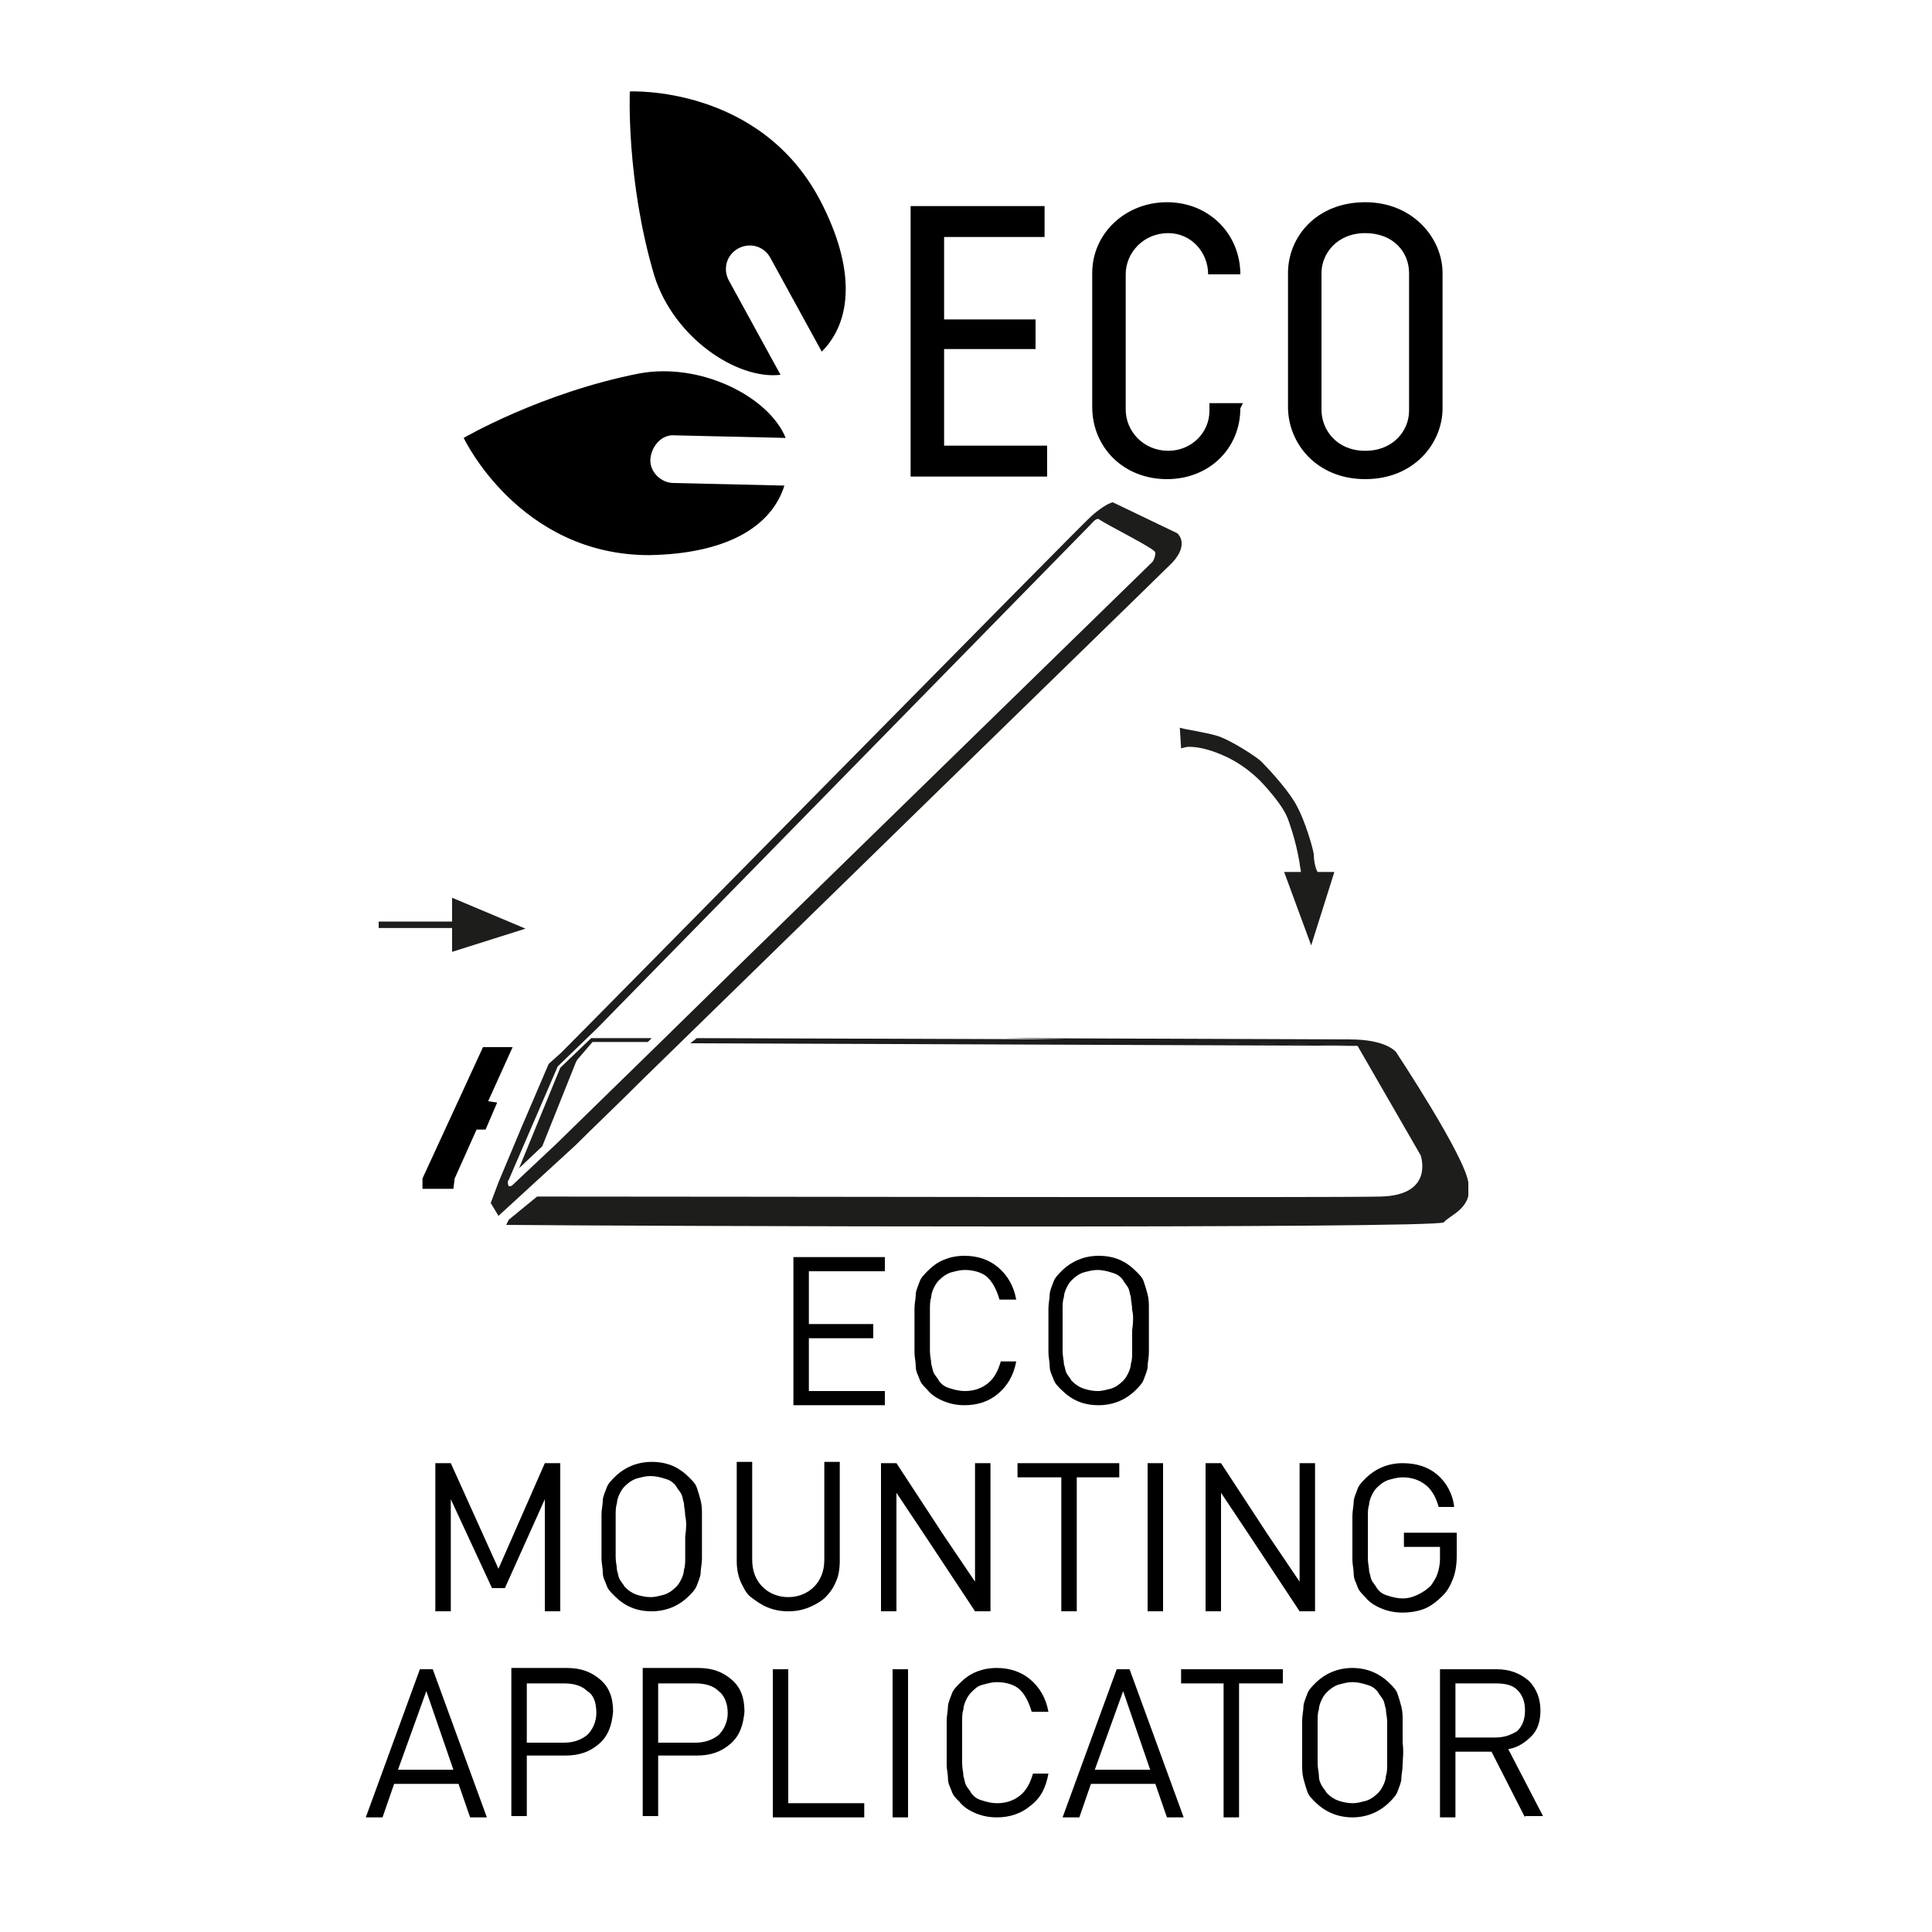 <?xml version="1.0" encoding="utf-8"?>
<!-- Generator: $$$/GeneralStr/196=Adobe Illustrator 27.6.0, SVG Export Plug-In . SVG Version: 6.00 Build 0)  -->
<svg version="1.1" id="Ebene_1" xmlns="http://www.w3.org/2000/svg" xmlns:xlink="http://www.w3.org/1999/xlink" x="0px" y="0px"
	 viewBox="0 0 150 150" style="enable-background:new 0 0 150 150;" xml:space="preserve">
<style type="text/css">
	.st0{fill:#1D1D1B;}
	
		.st1{clip-path:url(#SVGID_00000086680119189266035090000006352979973337506492_);fill:none;stroke:#1D1D1B;stroke-width:0.5;stroke-miterlimit:10;}
	.st2{clip-path:url(#SVGID_00000090987213954229894500000003615424516376264881_);fill:#1D1D1B;}
	.st3{clip-path:url(#SVGID_00000069372214176815581540000014994115304178263997_);fill:#1D1D1B;}
	.st4{clip-path:url(#SVGID_00000181789327001712786810000002658727369445213335_);fill:#1D1D1B;}
	.st5{enable-background:new    ;}
</style>
<path d="M48,93.8c0.1,0,0.3,0,0.4-0.1C48.2,93.8,48.1,93.8,48,93.8L48,93.8z"/>
<g>
	<polygon class="st0" points="35.1,69.7 35.1,73.9 40.8,72.1 	"/>
	<g>
		<g>
			<g>
				<g>
					<g>
						<g>
							<defs>
								<rect id="SVGID_1_" x="29.1" y="22.1" width="84.9" height="73.2"/>
							</defs>
							<clipPath id="SVGID_00000117648860179179605470000011495284440136276415_">
								<use xlink:href="#SVGID_1_"  style="overflow:visible;"/>
							</clipPath>
							
								<line style="clip-path:url(#SVGID_00000117648860179179605470000011495284440136276415_);fill:none;stroke:#1D1D1B;stroke-width:0.5;stroke-miterlimit:10;" x1="29.4" y1="71.8" x2="36.2" y2="71.8"/>
						</g>
					</g>
				</g>
			</g>
		</g>
		<g>
			<g>
				<g>
					<g>
						<g>
							<defs>
								<rect id="SVGID_00000030471819004388176750000004214406402192005005_" x="29.1" y="22.1" width="84.9" height="73.2"/>
							</defs>
							<clipPath id="SVGID_00000157998479581952952710000013350728539115646858_">
								<use xlink:href="#SVGID_00000030471819004388176750000004214406402192005005_"  style="overflow:visible;"/>
							</clipPath>
							<path style="clip-path:url(#SVGID_00000157998479581952952710000013350728539115646858_);fill:#1D1D1B;" d="M102,66.3
								c-0.1-0.6-0.7-2.6-1.3-3.7c-0.5-1-1.9-2.6-2.8-3.5c-0.3-0.3-2.4-1.7-3.5-2c-0.7-0.2-2.4-0.5-2.4-0.5l-0.4-0.1l0.1,1.6
								l0.4-0.1c0,0,1.1-0.2,3.2,0.8c0.4,0.2,1.6,0.8,2.8,2.1c0.9,1,1.6,1.9,1.9,2.7c0.1,0.3,0.6,1.6,0.9,3.4c0,0.2,0.1,0.5,0.1,0.7
								h-1.3l2.1,5.7l1.8-5.7h-1.3C102.1,67.4,102,66.7,102,66.3"/>
						</g>
					</g>
				</g>
			</g>
		</g>
	</g>
	<polyline class="st0" points="45.9,80.6 43.5,82.9 40.3,90.7 42.1,89 44.7,82.5 44.8,82.3 46,80.9 50.3,80.9 50.6,80.6 	"/>
	<g>
		<g>
			<g>
				<g>
					<g>
						<g>
							<defs>
								<rect id="SVGID_00000171716135057810802040000003973296254657959589_" x="29.1" y="22.1" width="84.9" height="73.2"/>
							</defs>
							<clipPath id="SVGID_00000016762074756343827820000006699195550480207011_">
								<use xlink:href="#SVGID_00000171716135057810802040000003973296254657959589_"  style="overflow:visible;"/>
							</clipPath>
							<path style="clip-path:url(#SVGID_00000016762074756343827820000006699195550480207011_);fill:#1D1D1B;" d="M39.5,91.6
								l3.8-8.8l3.1-3l38.3-39.1c0,0,0.4-0.5,0.6-0.4c0.7,0.5,4.4,2.3,4.4,2.6c0,0.4-0.2,0.7-0.2,0.7L56.8,75.5l-0.1,0.1l-5.1,5l0,0
								l-8.5,8.3c0.1-0.1-3.3,3.1-3.3,3.1s-0.1,0.1-0.2,0.1h-0.1C39.4,91.9,39.4,91.7,39.5,91.6 M44.7,88.9c1.4-1.4,3.2-3.1,5.2-5.1
								l0,0l12.5-12.2l0,0C75.6,58.7,90.2,44.5,91,43.7c1.4-1.5,0.4-2.3,0.4-2.3l-5-2.4c-0.5,0.1-1.4,0.8-1.8,1.2
								c-0.4,0.3-37.3,37.8-41,41.5l-1,0.9l-2.1,4.9l-1.8,4.3l-0.6,1.6l0.6,1L44.7,88.9z"/>
						</g>
					</g>
				</g>
			</g>
		</g>
	</g>
	<polygon class="st0" points="53.6,81 105.5,81.2 85.2,80.7 54.1,80.6 	"/>
	<g>
		<g>
			<g>
				<g>
					<g>
						<g>
							<defs>
								<rect id="SVGID_00000135677689973832518680000011485240142938138256_" x="29.1" y="22.1" width="84.9" height="73.2"/>
							</defs>
							<clipPath id="SVGID_00000005241779609501104020000016882917717555603610_">
								<use xlink:href="#SVGID_00000135677689973832518680000011485240142938138256_"  style="overflow:visible;"/>
							</clipPath>
							<path style="clip-path:url(#SVGID_00000005241779609501104020000016882917717555603610_);fill:#1D1D1B;" d="M105.4,81.2
								L105.4,81.2l4.9,8.5c0,0,1.1,3.1-3.1,3.2c-3.4,0.1-50,0-65.5,0l-2.2,1.8l-0.2,0.4c10.1,0.1,72.3,0.3,72.8-0.2
								c0.5-0.6,2.3-1.1,1.9-3.1c-0.3-2.1-5.6-10.1-5.6-10.1s-0.7-1-3.6-1L78,80.6"/>
						</g>
					</g>
				</g>
			</g>
		</g>
	</g>
	<polyline points="39.8,81.3 37.5,81.3 32.8,91.5 32.8,92.3 35.2,92.3 35.3,91.5 37,87.7 37.7,87.7 38.6,85.6 37.9,85.5 	"/>
</g>
<g>
	<g>
		<g>
			<path d="M81.1,16v2.4h-7.8v6.4h7.1v2.3h-7.1v7.5h8V37H70.7V16H81.1z"/>
			<path d="M96.3,31.7c0,3.1-2.4,5.5-5.7,5.5c-3.4,0-5.8-2.5-5.8-5.6V21.2c0-3.1,2.6-5.5,5.8-5.5c3.3,0,5.7,2.5,5.7,5.6h-2.5
				c0-1.7-1.3-3.2-3.1-3.2c-1.9,0-3.3,1.5-3.3,3.2v10.5c0,1.7,1.4,3.2,3.3,3.2c1.8,0,3.2-1.4,3.2-3.1v-0.6h2.6L96.3,31.7L96.3,31.7z
				"/>
			<path d="M112,31.7c0,2.7-2.2,5.5-6,5.5s-6-2.8-6-5.6V21.2c0-2.8,2.2-5.5,6-5.5c3.7,0,6,2.8,6,5.5V31.7z M109.4,21.2
				c0-1.6-1.2-3.1-3.4-3.1c-2.2,0-3.4,1.6-3.4,3.1v10.6c0,1.6,1.2,3.2,3.4,3.2c2.2,0,3.4-1.6,3.4-3.1V21.2z"/>
		</g>
		<path d="M61,34c-1.3-3.2-6.6-5.9-11.4-5C42,30.5,36,34,36,34s4.3,9.1,14.4,9.1c6-0.1,9.5-2.2,10.5-5.4l-8.6-0.2
			c-1,0-1.9-0.9-1.8-1.9s0.9-1.9,1.9-1.8L61,34z"/>
		<path d="M63.7,15.6c-4.7-9-14.8-8.5-14.8-8.5s-0.3,6.9,1.9,14.3c1.5,4.8,6.4,8.1,9.8,7.7l-4-7.3c-0.5-0.9-0.2-2,0.7-2.5
			s2-0.2,2.5,0.7l4,7.3C66.2,24.9,66.4,20.8,63.7,15.6"/>
	</g>
</g>
<g>
	<g class="st5">
		<path d="M61.6,109.1V97.6h7.1v1.1h-5.9v4.1h5v1.1h-5v4.1h5.9v1.1H61.6z"/>
		<path d="M77.5,108.2c-0.7,0.6-1.6,0.9-2.6,0.9c-0.6,0-1.1-0.1-1.6-0.3s-1-0.5-1.3-0.9c-0.3-0.3-0.5-0.5-0.6-0.8
			c-0.1-0.3-0.3-0.6-0.3-1s-0.1-0.7-0.1-1.1s0-1,0-1.7c0-0.8,0-1.3,0-1.7c0-0.4,0.1-0.8,0.1-1.1s0.2-0.7,0.3-1
			c0.1-0.3,0.4-0.6,0.6-0.8c0.4-0.4,0.8-0.7,1.3-0.9c0.5-0.2,1-0.3,1.6-0.3c1,0,1.9,0.3,2.6,0.9c0.7,0.6,1.2,1.4,1.4,2.5h-1.3
			c-0.2-0.7-0.5-1.3-0.9-1.7s-1.1-0.6-1.8-0.6c-0.4,0-0.7,0.1-1.1,0.2c-0.3,0.1-0.6,0.3-0.9,0.6c-0.2,0.2-0.3,0.4-0.4,0.6
			c-0.1,0.2-0.2,0.5-0.2,0.7c-0.1,0.3-0.1,0.6-0.1,1s0,0.9,0,1.6c0,0.7,0,1.2,0,1.6s0.1,0.7,0.1,1c0.1,0.3,0.1,0.5,0.2,0.7
			c0.1,0.2,0.3,0.4,0.4,0.6c0.2,0.3,0.5,0.5,0.9,0.6c0.3,0.1,0.7,0.2,1.1,0.2c0.7,0,1.3-0.2,1.8-0.6c0.5-0.4,0.8-1,1-1.7h1.2
			C78.7,106.8,78.2,107.6,77.5,108.2z"/>
		<path d="M89.2,105c0,0.4-0.1,0.8-0.1,1.1s-0.2,0.7-0.3,1c-0.1,0.3-0.4,0.6-0.6,0.8c-0.8,0.8-1.8,1.2-2.9,1.2
			c-1.2,0-2.1-0.4-2.9-1.2c-0.3-0.3-0.5-0.5-0.6-0.8c-0.1-0.3-0.3-0.6-0.3-1s-0.1-0.7-0.1-1.1c0-0.4,0-1,0-1.7c0-0.8,0-1.3,0-1.7
			c0-0.4,0.1-0.8,0.1-1.1s0.2-0.7,0.3-1c0.1-0.3,0.4-0.6,0.6-0.8c0.8-0.8,1.8-1.2,2.9-1.2c1.2,0,2.1,0.4,2.9,1.2
			c0.3,0.3,0.5,0.5,0.6,0.8s0.2,0.6,0.3,1c0.1,0.4,0.1,0.7,0.1,1.1c0,0.4,0,1,0,1.7C89.2,104.1,89.2,104.6,89.2,105z M87.9,101.7
			c0-0.4-0.1-0.7-0.1-1c-0.1-0.3-0.1-0.5-0.2-0.7c-0.1-0.2-0.3-0.4-0.4-0.6c-0.2-0.3-0.5-0.5-0.9-0.6c-0.3-0.1-0.7-0.2-1.1-0.2
			c-0.4,0-0.7,0.1-1.1,0.2c-0.3,0.1-0.6,0.3-0.9,0.6c-0.2,0.2-0.3,0.4-0.4,0.6c-0.1,0.2-0.2,0.5-0.2,0.7c-0.1,0.3-0.1,0.6-0.1,1
			c0,0.4,0,0.9,0,1.6c0,0.7,0,1.2,0,1.6c0,0.4,0.1,0.7,0.1,1c0.1,0.3,0.1,0.5,0.2,0.7c0.1,0.2,0.3,0.4,0.4,0.6
			c0.3,0.3,0.6,0.5,0.9,0.6c0.3,0.1,0.7,0.2,1.1,0.2c0.4,0,0.7-0.1,1.1-0.2c0.3-0.1,0.6-0.3,0.9-0.6c0.2-0.2,0.3-0.4,0.4-0.6
			s0.2-0.5,0.2-0.7c0.1-0.3,0.1-0.6,0.1-1c0-0.4,0-0.9,0-1.6C88,102.6,88,102.1,87.9,101.7z"/>
	</g>
	<g class="st5">
		<path d="M42.3,125.1v-8.7l-3.1,6.9h-1l-3.2-6.9v8.7h-1.2v-11.5H35l3.7,8.2l3.6-8.2h1.2v11.5H42.3z"/>
		<path d="M54.5,121c0,0.4-0.1,0.8-0.1,1.1s-0.2,0.7-0.3,1c-0.1,0.3-0.4,0.6-0.6,0.8c-0.8,0.8-1.8,1.2-2.9,1.2
			c-1.2,0-2.1-0.4-2.9-1.2c-0.3-0.3-0.5-0.5-0.6-0.8c-0.1-0.3-0.3-0.6-0.3-1s-0.1-0.7-0.1-1.1s0-1,0-1.7c0-0.8,0-1.3,0-1.7
			c0-0.4,0.1-0.8,0.1-1.1s0.2-0.7,0.3-1c0.1-0.3,0.4-0.6,0.6-0.8c0.8-0.8,1.8-1.2,2.9-1.2c1.2,0,2.1,0.4,2.9,1.2
			c0.3,0.3,0.5,0.5,0.6,0.8c0.1,0.3,0.2,0.6,0.3,1c0.1,0.4,0.1,0.7,0.1,1.1s0,1,0,1.7C54.5,120.1,54.5,120.6,54.5,121z M53.2,117.7
			c0-0.4-0.1-0.7-0.1-1c-0.1-0.3-0.1-0.5-0.2-0.7c-0.1-0.2-0.3-0.4-0.4-0.6c-0.2-0.3-0.5-0.5-0.9-0.6c-0.3-0.1-0.7-0.2-1.1-0.2
			s-0.7,0.1-1.1,0.2c-0.3,0.1-0.6,0.3-0.9,0.6c-0.2,0.2-0.3,0.4-0.4,0.6c-0.1,0.2-0.2,0.5-0.2,0.7c-0.1,0.3-0.1,0.6-0.1,1
			s0,0.9,0,1.6c0,0.7,0,1.2,0,1.6c0,0.4,0.1,0.7,0.1,1c0.1,0.3,0.1,0.5,0.2,0.7c0.1,0.2,0.3,0.4,0.4,0.6c0.3,0.3,0.6,0.5,0.9,0.6
			c0.3,0.1,0.7,0.2,1.1,0.2s0.7-0.1,1.1-0.2c0.3-0.1,0.6-0.3,0.9-0.6c0.2-0.2,0.3-0.4,0.4-0.6c0.1-0.2,0.2-0.5,0.2-0.7
			c0.1-0.3,0.1-0.6,0.1-1c0-0.4,0-0.9,0-1.6C53.3,118.6,53.3,118.1,53.2,117.7z"/>
		<path d="M64.9,122.8c-0.2,0.5-0.5,0.9-0.8,1.2s-0.8,0.6-1.3,0.8c-0.5,0.2-1,0.3-1.6,0.3s-1.1-0.1-1.6-0.3
			c-0.5-0.2-0.9-0.5-1.3-0.8c-0.4-0.3-0.6-0.8-0.8-1.2c-0.2-0.5-0.3-1-0.3-1.6v-7.7h1.2v7.6c0,0.9,0.3,1.6,0.8,2.1
			c0.5,0.5,1.2,0.8,2,0.8s1.5-0.3,2-0.8c0.5-0.5,0.8-1.2,0.8-2.1v-7.6h1.2v7.7C65.2,121.8,65.1,122.4,64.9,122.8z"/>
		<path d="M75.7,125.1l-3.7-5.6l-2.4-3.6v9.2h-1.2v-11.5h1.2l3.6,5.5l2.5,3.7v-9.2h1.2v11.5H75.7z"/>
		<path d="M83.6,114.7v10.4h-1.2v-10.4H79v-1.1h7.9v1.1H83.6z"/>
		<path d="M89.1,125.1v-11.5h1.2v11.5H89.1z"/>
		<path d="M100.9,125.1l-3.7-5.6l-2.4-3.6v9.2h-1.2v-11.5h1.2l3.6,5.5l2.5,3.7v-9.2h1.2v11.5H100.9z"/>
		<path d="M112.8,122.6c-0.2,0.5-0.4,0.9-0.8,1.3c-0.4,0.4-0.9,0.8-1.4,1c-0.5,0.2-1.1,0.3-1.7,0.3c-0.6,0-1.1-0.1-1.6-0.3
			s-1-0.5-1.3-0.9c-0.3-0.3-0.5-0.5-0.6-0.8c-0.1-0.3-0.3-0.6-0.3-1s-0.1-0.7-0.1-1.1c0-0.4,0-1,0-1.7c0-0.8,0-1.3,0-1.7
			c0-0.4,0.1-0.8,0.1-1.1s0.2-0.7,0.3-1c0.1-0.3,0.4-0.6,0.6-0.8c0.8-0.8,1.8-1.2,2.9-1.2c1.1,0,2,0.3,2.7,0.9
			c0.7,0.6,1.2,1.5,1.3,2.5h-1.2c-0.2-0.7-0.5-1.3-1-1.7c-0.5-0.4-1.1-0.6-1.8-0.6c-0.4,0-0.7,0.1-1.1,0.2c-0.3,0.1-0.6,0.3-0.9,0.6
			c-0.2,0.2-0.3,0.4-0.4,0.6c-0.1,0.2-0.2,0.5-0.2,0.7c-0.1,0.3-0.1,0.6-0.1,1c0,0.4,0,0.9,0,1.6c0,0.7,0,1.2,0,1.6
			c0,0.4,0.1,0.7,0.1,1c0.1,0.3,0.1,0.5,0.2,0.7c0.1,0.2,0.3,0.4,0.4,0.6c0.2,0.3,0.5,0.5,0.9,0.6c0.3,0.1,0.7,0.2,1.1,0.2
			c0.4,0,0.8-0.1,1.2-0.3s0.7-0.4,1-0.7c0.2-0.3,0.4-0.6,0.5-0.9s0.2-0.7,0.2-1.2v-0.9H109V119h4.1v1.8
			C113.1,121.5,113,122.1,112.8,122.6z"/>
	</g>
	<g class="st5">
		<path d="M36.5,141.1l-0.9-2.6h-5l-0.9,2.6h-1.3l4.2-11.5h1l4.2,11.5H36.5z M33.1,131.3l-2.2,6.1h4.3L33.1,131.3z"/>
		<path d="M46.5,135.4c-0.7,0.6-1.5,0.9-2.6,0.9h-3v4.7h-1.2v-11.5H44c1.1,0,1.9,0.3,2.6,0.9s1,1.4,1,2.5
			C47.5,134,47.2,134.8,46.5,135.4z M45.6,131.3c-0.4-0.4-1-0.6-1.8-0.6h-2.9v4.6h2.9c0.7,0,1.3-0.2,1.8-0.6c0.4-0.4,0.7-1,0.7-1.7
			C46.3,132.2,46.1,131.6,45.6,131.3z"/>
		<path d="M56.7,135.4c-0.7,0.6-1.5,0.9-2.6,0.9h-3v4.7h-1.2v-11.5h4.3c1.1,0,1.9,0.3,2.6,0.9s1,1.4,1,2.5
			C57.7,134,57.4,134.8,56.7,135.4z M55.8,131.3c-0.4-0.4-1-0.6-1.8-0.6h-2.9v4.6H54c0.7,0,1.3-0.2,1.8-0.6c0.4-0.4,0.7-1,0.7-1.7
			C56.5,132.2,56.2,131.6,55.8,131.3z"/>
		<path d="M60,141.1v-11.5h1.2V140h5.9v1.1H60z"/>
		<path d="M69.3,141.1v-11.5h1.2v11.5H69.3z"/>
		<path d="M80,140.2c-0.7,0.6-1.6,0.9-2.6,0.9c-0.6,0-1.1-0.1-1.6-0.3s-1-0.5-1.3-0.9c-0.3-0.3-0.5-0.5-0.6-0.8
			c-0.1-0.3-0.3-0.6-0.3-1s-0.1-0.7-0.1-1.1s0-1,0-1.7c0-0.8,0-1.3,0-1.7c0-0.4,0.1-0.8,0.1-1.1s0.2-0.7,0.3-1
			c0.1-0.3,0.4-0.6,0.6-0.8c0.4-0.4,0.8-0.7,1.3-0.9c0.5-0.2,1-0.3,1.6-0.3c1,0,1.9,0.3,2.6,0.9c0.7,0.6,1.2,1.4,1.4,2.5h-1.3
			c-0.2-0.7-0.5-1.3-0.9-1.7s-1.1-0.6-1.8-0.6c-0.4,0-0.7,0.1-1.1,0.2c-0.4,0.1-0.6,0.3-0.9,0.6c-0.2,0.2-0.3,0.4-0.4,0.6
			c-0.1,0.2-0.2,0.5-0.2,0.7c-0.1,0.3-0.1,0.6-0.1,1s0,0.9,0,1.6c0,0.7,0,1.2,0,1.6s0.1,0.7,0.1,1c0.1,0.3,0.1,0.5,0.2,0.7
			c0.1,0.2,0.3,0.4,0.4,0.6c0.2,0.3,0.5,0.5,0.9,0.6c0.3,0.1,0.7,0.2,1.1,0.2c0.7,0,1.3-0.2,1.8-0.6c0.5-0.4,0.8-1,1-1.7h1.2
			C81.2,138.8,80.8,139.6,80,140.2z"/>
		<path d="M90.6,141.1l-0.9-2.6h-5l-0.9,2.6h-1.3l4.2-11.5h1l4.2,11.5H90.6z M87.2,131.3l-2.2,6.1h4.3L87.2,131.3z"/>
		<path d="M96.2,130.7v10.4H95v-10.4h-3.3v-1.1h7.9v1.1H96.2z"/>
		<path d="M108.9,137c0,0.4-0.1,0.8-0.1,1.1s-0.2,0.7-0.3,1c-0.1,0.3-0.4,0.6-0.6,0.8c-0.8,0.8-1.8,1.2-2.9,1.2s-2.1-0.4-2.9-1.2
			c-0.3-0.3-0.5-0.5-0.6-0.8s-0.2-0.6-0.3-1s-0.1-0.7-0.1-1.1c0-0.4,0-1,0-1.7c0-0.8,0-1.3,0-1.7c0-0.4,0.1-0.8,0.1-1.1
			s0.2-0.7,0.3-1s0.4-0.6,0.6-0.8c0.8-0.8,1.8-1.2,2.9-1.2s2.1,0.4,2.9,1.2c0.3,0.3,0.5,0.5,0.6,0.8c0.1,0.3,0.2,0.6,0.3,1
			c0.1,0.4,0.1,0.7,0.1,1.1c0,0.4,0,1,0,1.7C109,136.1,108.9,136.6,108.9,137z M107.7,133.7c0-0.4-0.1-0.7-0.1-1
			c-0.1-0.3-0.1-0.5-0.2-0.7c-0.1-0.2-0.3-0.4-0.4-0.6c-0.2-0.3-0.5-0.5-0.9-0.6c-0.3-0.1-0.7-0.2-1.1-0.2c-0.4,0-0.7,0.1-1.1,0.2
			c-0.3,0.1-0.6,0.3-0.9,0.6c-0.2,0.2-0.3,0.4-0.4,0.6c-0.1,0.2-0.2,0.5-0.2,0.7c-0.1,0.3-0.1,0.6-0.1,1c0,0.4,0,0.9,0,1.6
			c0,0.7,0,1.2,0,1.6c0,0.4,0.1,0.7,0.1,1s0.1,0.5,0.2,0.7s0.3,0.4,0.4,0.6c0.3,0.3,0.6,0.5,0.9,0.6c0.3,0.1,0.7,0.2,1.1,0.2
			c0.4,0,0.7-0.1,1.1-0.2c0.3-0.1,0.6-0.3,0.9-0.6c0.2-0.2,0.3-0.4,0.4-0.6c0.1-0.2,0.2-0.5,0.2-0.7c0.1-0.3,0.1-0.6,0.1-1
			c0-0.4,0-0.9,0-1.6C107.7,134.6,107.7,134.1,107.7,133.7z"/>
		<path d="M118.4,141.1l-2.6-5.1h-2.8v5.1h-1.2v-11.5h4.4c1,0,1.8,0.3,2.5,0.9c0.6,0.6,0.9,1.4,0.9,2.3c0,0.8-0.2,1.5-0.7,2
			c-0.5,0.5-1.1,0.9-1.8,1l2.7,5.2H118.4z M117.8,131.2c-0.4-0.4-1-0.5-1.7-0.5h-3.1v4.2h3.1c0.7,0,1.2-0.2,1.7-0.5
			c0.4-0.4,0.6-0.9,0.6-1.6S118.2,131.6,117.8,131.2z"/>
	</g>
</g>
</svg>
